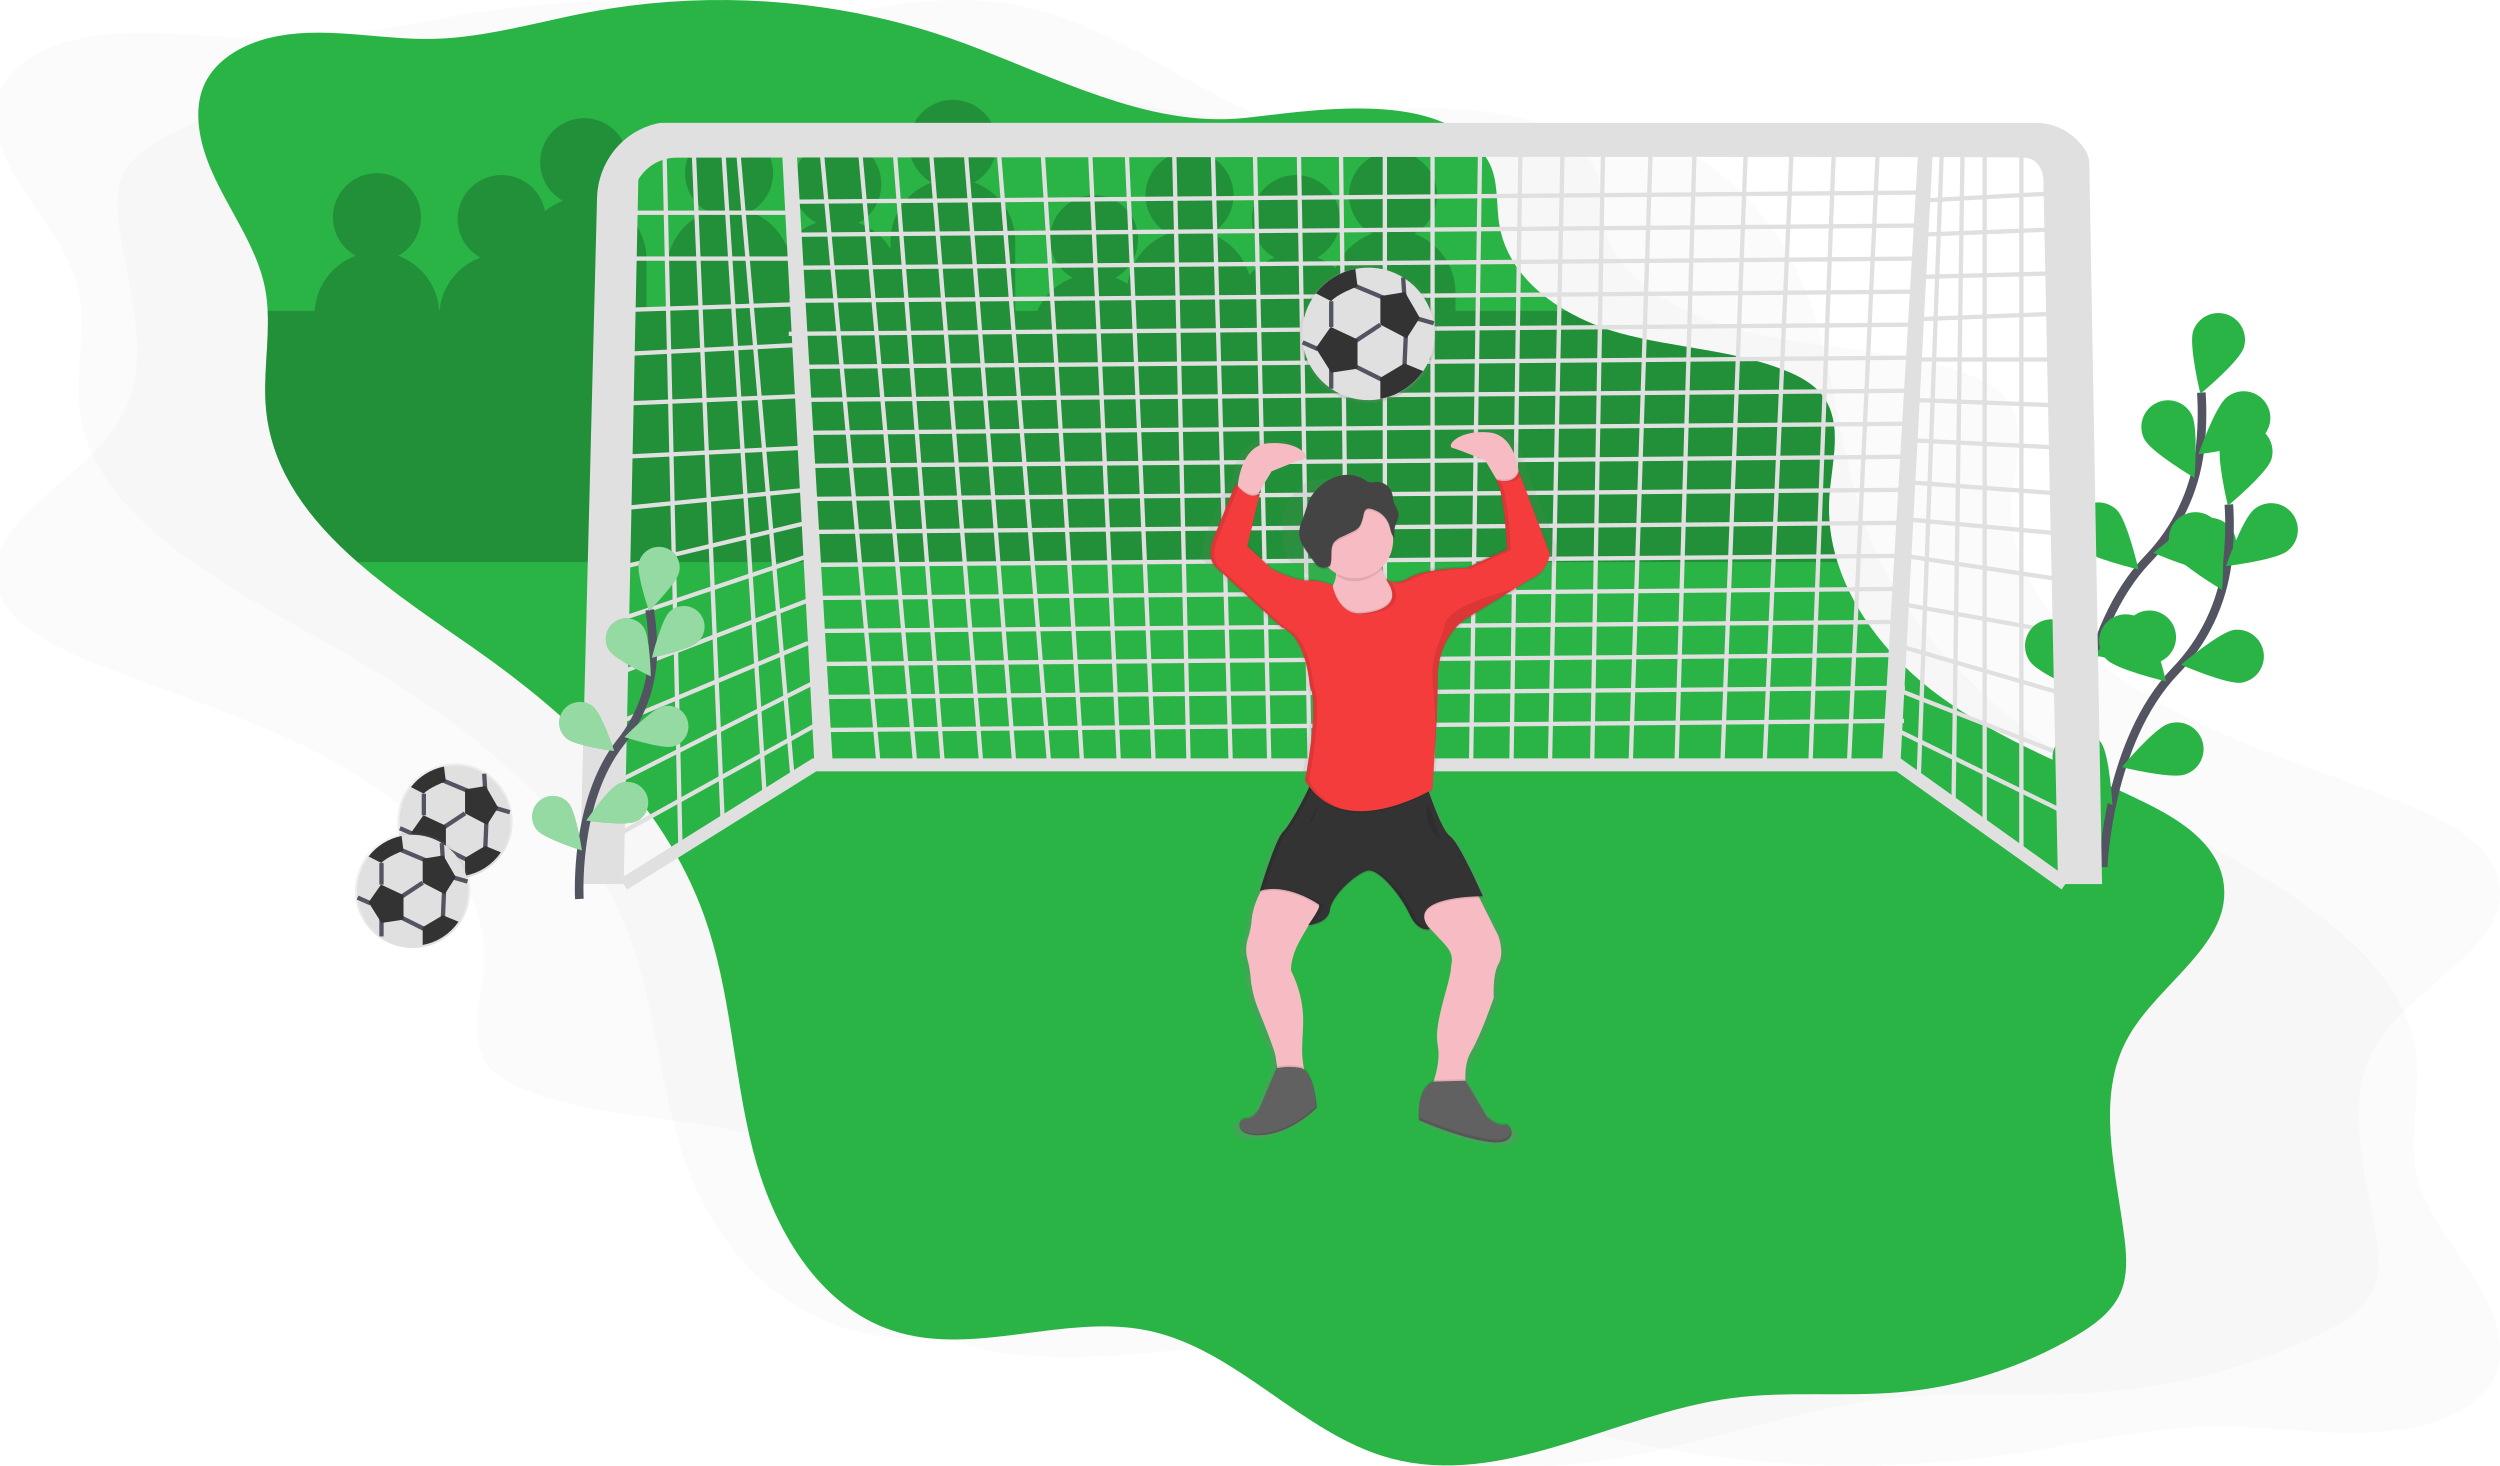 <svg width="580" height="340" viewBox="0 0 580 340" fill="none" xmlns="http://www.w3.org/2000/svg">
<g clip-path="url(#clip0_11_1070)">
<path opacity="0.02" d="M-0.792 29.449C1.165 42.902 14.888 53.554 18.144 66.842C18.552 68.584 18.802 70.347 18.891 72.119C19.359 79.75 17.492 87.538 18.454 95.182C20.248 109.516 31.015 120.718 44.686 130.425C55.027 137.75 67.031 144.193 78.072 150.428C106.181 166.316 132.545 186.374 144.09 212.497C151.786 229.917 152.375 248.847 158.024 266.773C163.674 284.699 176.54 303.042 198.285 308.758C221.623 314.895 247.34 304.664 271.357 308.707C297.131 313.048 315.41 332.757 340.842 338.324C373.155 345.398 405.357 328.016 438.527 324.395C454.454 322.654 470.665 324.131 486.677 323.016C504.501 321.761 521.76 317.325 537.21 310.026C542.47 307.528 547.788 304.46 550.234 299.923C552.338 296.003 552.017 291.534 551.37 287.291C548.951 271.544 542.828 254.427 552.459 240.586C561.343 227.819 582.873 218.685 579.68 204.27C577.76 195.593 567.219 190.175 557.446 186.289C537.289 178.275 515.818 172.002 497.802 161.179C484.915 153.425 473.816 142.606 469.082 130.438C467.141 125.573 466.342 120.458 466.726 115.355C467.388 107.311 470.829 98.28 464.832 91.841C462.234 89.049 458.252 87.334 454.249 86.023C439.153 81.086 422.384 80.801 406.688 77.294C401.306 76.106 396.134 74.366 391.297 72.119C381.723 67.633 374.017 61.024 372.155 52.397C371.067 47.341 372.034 41.821 368.915 37.352C363.655 29.777 353.256 26.61 341.642 25.58C327.266 24.303 310.986 26.299 300.088 27.283L298.999 27.376C285.002 28.555 271.12 26.048 257.481 22.269C242.753 18.222 228.356 12.714 214.349 8.799C213.034 8.43 211.722 8.077 210.414 7.739C200.189 5.103 189.72 3.132 179.107 1.845C164.139 0.022 148.967 -0.452 133.87 0.432C126.214 0.878 118.595 1.68 111.052 2.832C108.836 3.173 106.623 3.537 104.414 3.926C91.569 6.152 78.792 8.871 65.689 9.033C64.748 9.033 63.801 9.033 62.86 9.033C47.232 8.816 31.252 5.603 16.424 9.484C9.681 11.259 3.216 14.749 0.502 20.043C-1.008 22.993 -1.25 26.282 -0.792 29.449Z" fill="#333333"/>
<path opacity="0.02" d="M579.792 310.551C577.835 297.098 564.112 286.445 560.856 273.158C560.448 271.416 560.198 269.653 560.109 267.881C559.641 260.25 561.508 252.462 560.546 244.818C558.752 230.484 547.985 219.282 534.314 209.575C523.973 202.25 511.969 195.807 500.928 189.572C472.819 173.684 446.455 153.626 434.91 127.503C427.214 110.083 426.625 91.153 420.976 73.227C415.326 55.301 402.46 36.958 380.715 31.242C357.377 25.105 331.66 35.336 307.643 31.293C281.869 26.952 263.59 7.243 238.158 1.676C205.845 -5.398 173.643 11.984 140.473 15.605C124.546 17.346 108.335 15.869 92.323 16.984C74.499 18.239 57.24 22.675 41.79 29.974C36.53 32.472 31.212 35.54 28.766 40.077C26.662 43.997 26.983 48.466 27.63 52.709C30.049 68.456 36.172 85.573 26.541 99.414C17.657 112.181 -3.873 121.315 -0.68 135.73C1.24 144.407 11.781 149.825 21.554 153.711C41.711 161.725 63.182 167.998 81.198 178.821C94.085 186.575 105.184 197.394 109.918 209.562C111.859 214.427 112.658 219.542 112.274 224.645C111.612 232.689 108.171 241.72 114.168 248.159C116.766 250.951 120.748 252.666 124.751 253.977C139.847 258.914 156.616 259.199 172.312 262.706C177.694 263.894 182.866 265.634 187.703 267.881C197.277 272.367 204.983 278.976 206.845 287.603C207.933 292.659 206.966 298.179 210.085 302.648C215.345 310.223 225.744 313.39 237.358 314.42C251.734 315.697 268.014 313.701 278.912 312.717L280.001 312.624C293.998 311.445 307.88 313.952 321.519 317.731C336.247 321.778 350.644 327.286 364.651 331.201C365.966 331.57 367.278 331.923 368.586 332.261C378.811 334.897 389.28 336.868 399.893 338.155C414.861 339.978 430.033 340.452 445.13 339.568C452.786 339.122 460.405 338.32 467.948 337.168C470.164 336.827 472.377 336.463 474.586 336.074C487.431 333.848 500.208 331.129 513.311 330.967C514.252 330.967 515.199 330.967 516.14 330.967C531.768 331.184 547.748 334.397 562.576 330.516C569.319 328.741 575.784 325.251 578.498 319.957C580.008 317.007 580.25 313.718 579.792 310.551Z" fill="#333333"/>
<path d="M46.166 29.446C47.749 42.899 58.851 53.551 61.486 66.838C61.816 68.58 62.018 70.344 62.09 72.115C62.469 79.746 60.958 87.534 61.737 95.178C63.188 109.511 71.899 120.713 82.959 130.42C91.325 137.745 101.036 144.188 109.969 150.423C132.71 166.31 154.039 186.368 163.379 212.49C169.605 229.909 170.082 248.839 174.652 266.765C179.223 284.691 189.632 303.033 207.224 308.749C226.106 314.886 246.911 304.655 266.341 308.698C287.193 313.039 301.981 332.748 322.557 338.314C348.698 345.388 374.75 328.007 401.586 324.385C414.471 322.644 427.587 324.121 440.54 323.006C454.961 321.752 468.923 317.316 481.423 310.017C485.679 307.519 489.981 304.451 491.96 299.914C493.662 295.994 493.402 291.526 492.879 287.283C490.921 271.536 485.968 254.419 493.76 240.579C500.947 227.811 518.365 218.678 515.782 204.264C514.229 195.586 505.701 190.168 497.794 186.283C481.487 178.269 464.116 171.996 449.541 161.173C439.115 153.419 430.136 142.601 426.306 130.433C424.735 125.568 424.089 120.453 424.399 115.35C424.936 107.307 427.719 98.276 422.867 91.837C420.765 89.045 417.544 87.33 414.305 86.019C402.092 81.082 388.525 80.797 375.827 77.29C371.473 76.102 367.289 74.363 363.375 72.115C355.63 67.63 349.396 61.02 347.89 52.394C347.009 47.338 347.792 41.818 345.268 37.349C341.013 29.774 332.6 26.607 323.203 25.578C311.573 24.301 298.402 26.297 289.585 27.28L288.704 27.373C277.38 28.552 266.15 26.046 255.115 22.266C243.2 18.219 231.553 12.712 220.22 8.797C219.156 8.428 218.095 8.075 217.037 7.737C208.765 5.101 200.295 3.13 191.708 1.843C179.599 0.02 167.325 -0.454 155.111 0.43C148.917 0.876 142.753 1.677 136.651 2.83C134.858 3.17 133.067 3.535 131.28 3.924C120.888 6.15 110.552 8.869 99.951 9.031C99.189 9.031 98.423 9.031 97.662 9.031C85.019 8.814 72.09 5.601 60.094 9.482C54.639 11.257 49.408 14.746 47.213 20.041C45.991 22.99 45.796 26.28 46.166 29.446Z" fill="#2AB446"/>
<path opacity="0.2" d="M62.09 72.115H73.014C73.177 69.291 74.164 66.576 75.854 64.307C77.544 62.038 79.862 60.313 82.521 59.348C80.536 58.255 78.97 56.533 78.071 54.452C77.172 52.372 76.991 50.052 77.555 47.857C78.119 45.662 79.397 43.717 81.188 42.329C82.979 40.94 85.18 40.186 87.447 40.186C89.713 40.186 91.914 40.94 93.705 42.329C95.496 43.717 96.774 45.662 97.338 47.857C97.902 50.052 97.721 52.372 96.822 54.452C95.923 56.533 94.357 58.255 92.372 59.348C95.031 60.313 97.349 62.038 99.039 64.307C100.729 66.576 101.716 69.291 101.879 72.115H101.973C102.213 69.369 103.233 66.748 104.913 64.561C106.593 62.374 108.862 60.713 111.454 59.773C109.945 58.943 108.671 57.744 107.75 56.289C106.829 54.834 106.291 53.169 106.185 51.45C106.08 49.731 106.411 48.014 107.147 46.457C107.884 44.9 109.002 43.555 110.398 42.546C111.794 41.538 113.422 40.898 115.131 40.688C116.841 40.478 118.575 40.703 120.174 41.343C121.773 41.983 123.184 43.017 124.276 44.348C125.368 45.68 126.106 47.266 126.421 48.959C127.672 47.938 129.086 47.134 130.604 46.58C128.619 45.487 127.053 43.765 126.154 41.685C125.255 39.605 125.074 37.284 125.638 35.09C126.202 32.895 127.48 30.95 129.271 29.561C131.062 28.172 133.263 27.419 135.529 27.419C137.796 27.419 139.997 28.172 141.788 29.561C143.579 30.95 144.857 32.895 145.421 35.09C145.985 37.284 145.804 39.605 144.905 41.685C144.006 43.765 142.44 45.487 140.455 46.58C143.253 47.594 145.67 49.445 147.377 51.882C149.084 54.319 149.999 57.223 149.996 60.199V72.115H154.677V62.752C154.674 59.777 155.589 56.873 157.296 54.436C159.003 51.999 161.42 50.147 164.218 49.134C162.233 48.041 160.668 46.319 159.769 44.238C158.87 42.158 158.688 39.838 159.252 37.643C159.816 35.448 161.094 33.503 162.885 32.115C164.676 30.726 166.878 29.972 169.144 29.972C171.41 29.972 173.611 30.726 175.402 32.115C177.193 33.503 178.471 35.448 179.035 37.643C179.599 39.838 179.418 42.158 178.519 44.238C177.62 46.319 176.055 48.041 174.069 49.134C175.919 49.808 177.613 50.851 179.047 52.2C180.481 53.549 181.625 55.176 182.41 56.982C184.122 54.548 186.541 52.7 189.338 51.687C187.353 50.594 185.788 48.872 184.889 46.792C183.99 44.712 183.808 42.391 184.372 40.197C184.937 38.002 186.215 36.057 188.005 34.668C189.796 33.279 191.998 32.526 194.264 32.526C196.53 32.526 198.732 33.279 200.522 34.668C202.313 36.057 203.591 38.002 204.156 40.197C204.72 42.391 204.538 44.712 203.639 46.792C202.74 48.872 201.175 50.594 199.19 51.687C202.274 52.81 204.888 54.944 206.603 57.743V55.943C206.6 52.968 207.514 50.063 209.222 47.626C210.929 45.189 213.346 43.338 216.144 42.325C214.159 41.231 212.593 39.509 211.694 37.429C210.795 35.349 210.614 33.029 211.178 30.834C211.742 28.639 213.02 26.694 214.811 25.305C216.602 23.916 218.803 23.163 221.069 23.163C223.335 23.163 225.537 23.916 227.328 25.305C229.119 26.694 230.397 28.639 230.961 30.834C231.525 33.029 231.343 35.349 230.444 37.429C229.545 39.509 227.98 41.231 225.995 42.325C228.793 43.338 231.21 45.189 232.917 47.626C234.624 50.063 235.539 52.968 235.536 55.943V72.115H240.643C241.438 70.353 242.578 68.767 243.995 67.452C245.412 66.136 247.078 65.117 248.894 64.455C246.909 63.362 245.344 61.64 244.445 59.559C243.546 57.479 243.364 55.159 243.928 52.964C244.492 50.769 245.77 48.824 247.561 47.436C249.352 46.047 251.554 45.293 253.82 45.293C256.086 45.293 258.287 46.047 260.078 47.436C261.869 48.824 263.147 50.769 263.711 52.964C264.276 55.159 264.094 57.479 263.195 59.559C262.296 61.64 260.731 63.362 258.745 64.455C259.754 64.822 260.719 65.3 261.622 65.881C261.982 63.266 263.05 60.799 264.71 58.747C266.371 56.695 268.561 55.137 271.044 54.241C269.059 53.148 267.494 51.426 266.595 49.345C265.696 47.265 265.514 44.945 266.078 42.75C266.642 40.555 267.92 38.61 269.711 37.222C271.502 35.833 273.704 35.079 275.97 35.079C278.236 35.079 280.437 35.833 282.228 37.222C284.019 38.61 285.297 40.555 285.861 42.75C286.425 44.945 286.244 47.265 285.345 49.345C284.446 51.426 282.88 53.148 280.895 54.241C283.027 55.02 284.946 56.288 286.498 57.944C288.05 59.599 289.192 61.596 289.832 63.774C291.429 61.972 293.45 60.597 295.713 59.773C293.728 58.681 292.163 56.958 291.264 54.878C290.365 52.798 290.183 50.477 290.747 48.283C291.311 46.088 292.59 44.143 294.38 42.754C296.171 41.365 298.373 40.612 300.639 40.612C302.905 40.612 305.107 41.365 306.897 42.754C308.688 44.143 309.966 46.088 310.53 48.283C311.095 50.477 310.913 52.798 310.014 54.878C309.115 56.958 307.55 58.681 305.565 59.773C307.126 60.343 308.577 61.178 309.854 62.242C310.632 60.4 311.781 58.738 313.231 57.361C314.681 55.984 316.4 54.922 318.28 54.241C316.295 53.148 314.73 51.426 313.831 49.345C312.932 47.265 312.75 44.945 313.314 42.75C313.878 40.555 315.156 38.61 316.947 37.222C318.738 35.833 320.94 35.079 323.206 35.079C325.472 35.079 327.673 35.833 329.464 37.222C331.255 38.61 332.533 40.555 333.097 42.75C333.661 44.945 333.48 47.265 332.581 49.345C331.682 51.426 330.117 53.148 328.131 54.241C330.929 55.254 333.346 57.106 335.053 59.543C336.761 61.98 337.675 64.884 337.672 67.86V72.115H363.376C367.288 74.361 371.471 76.099 375.823 77.286C388.521 80.793 402.088 81.078 414.301 86.015C417.54 87.326 420.761 89.041 422.863 91.833C427.715 98.272 424.931 107.303 424.395 115.346C424.082 120.445 424.724 125.558 426.289 130.421H82.959C71.895 120.734 63.188 109.512 61.737 95.178C60.979 87.539 62.469 79.75 62.09 72.115Z" fill="black"/>
<path d="M468.955 32.757V197.88L460.444 192.347V32.757H455.337L453.209 186.815L445.124 180.857L450.656 30.629" stroke="#E0E0E0" stroke-miterlimit="10"/>
<path d="M479.598 44.674L445.128 46.589" stroke="#E0E0E0" stroke-miterlimit="10"/>
<path d="M477.47 53.185L445.128 54.462" stroke="#E0E0E0" stroke-miterlimit="10"/>
<path d="M477.47 63.399L445.128 64.251" stroke="#E0E0E0" stroke-miterlimit="10"/>
<path d="M477.47 72.762L445.128 74.039" stroke="#E0E0E0" stroke-miterlimit="10"/>
<path d="M477.47 83.402H443.851" stroke="#E0E0E0" stroke-miterlimit="10"/>
<path d="M477.47 94.042L443 92.765" stroke="#E0E0E0" stroke-miterlimit="10"/>
<path d="M477.47 103.83L443 102.128" stroke="#E0E0E0" stroke-miterlimit="10"/>
<path d="M477.47 114.47L443 111.916" stroke="#E0E0E0" stroke-miterlimit="10"/>
<path d="M478.321 123.833L441.724 120.428" stroke="#E0E0E0" stroke-miterlimit="10"/>
<path d="M478.321 134.472L441.724 128.94" stroke="#E0E0E0" stroke-miterlimit="10"/>
<path d="M478.321 146.814L440.447 140.005" stroke="#E0E0E0" stroke-miterlimit="10"/>
<path d="M478.321 160.858L440.447 149.793" stroke="#E0E0E0" stroke-miterlimit="10"/>
<path d="M479.172 175.328L439.17 159.582" stroke="#E0E0E0" stroke-miterlimit="10"/>
<path d="M479.172 188.521L439.17 168.945" stroke="#E0E0E0" stroke-miterlimit="10"/>
<path d="M435.762 32.332L428.953 177.452H420.016L425.548 32.332H415.761L409.378 177.452H399.59L405.122 32.332H393.207L388.951 177.452H378.312L382.993 33.608H371.929L369.376 177.452H359.588L362.567 32.332H352.779L350.652 177.452H341.29L343.417 32.332H332.353V177.452H321.289V32.332H311.075L312.778 177.452H303.841L301.288 32.332H291.075L294.479 177.452H285.542L281.287 32.332H272.35L275.755 177.452H267.669L261.286 32.332H252.775L259.584 177.452H251.073L241.711 32.332H231.497L243.413 177.452H235.327L223.838 32.332H215.752L227.668 177.452H218.731L207.241 30.629H199.156L212.348 177.452H203.837L190.219 30.629" stroke="#E0E0E0" stroke-miterlimit="10"/>
<path d="M171.069 32.757L183.836 180.005L177.453 185.113L167.665 32.757H160.856L167.665 190.645L157.877 197.029L154.052 30.629" stroke="#E0E0E0" stroke-miterlimit="10"/>
<path d="M144.689 49.355H183.84" stroke="#E0E0E0" stroke-miterlimit="10"/>
<path d="M144.689 59.995H183.84" stroke="#E0E0E0" stroke-miterlimit="10"/>
<path d="M144.689 71.911L183.84 70.634" stroke="#E0E0E0" stroke-miterlimit="10"/>
<path d="M144.689 82.125L185.542 79.997" stroke="#E0E0E0" stroke-miterlimit="10"/>
<path d="M144.689 93.616L185.542 91.914" stroke="#E0E0E0" stroke-miterlimit="10"/>
<path d="M144.689 105.958L187.244 103.83" stroke="#E0E0E0" stroke-miterlimit="10"/>
<path d="M144.689 117.874L187.244 113.618" stroke="#E0E0E0" stroke-miterlimit="10"/>
<path d="M144.689 131.493L187.244 121.279" stroke="#E0E0E0" stroke-miterlimit="10"/>
<path d="M144.689 143.409L188.947 128.514" stroke="#E0E0E0" stroke-miterlimit="10"/>
<path d="M144.689 155.751L188.947 138.728" stroke="#E0E0E0" stroke-miterlimit="10"/>
<path d="M143.413 167.668L187.47 149.176" stroke="#E0E0E0" stroke-miterlimit="10"/>
<path d="M143.413 181.287L188.947 158.305" stroke="#E0E0E0" stroke-miterlimit="10"/>
<path d="M143.413 193.628L190.223 167.668" stroke="#E0E0E0" stroke-miterlimit="10"/>
<path d="M445.128 44.674L183.84 46.802" stroke="#E0E0E0" stroke-miterlimit="10"/>
<path d="M444.915 52.334L183.627 54.462" stroke="#E0E0E0" stroke-miterlimit="10"/>
<path d="M444.703 59.995L183.414 62.123" stroke="#E0E0E0" stroke-miterlimit="10"/>
<path d="M444.49 67.655L183.202 69.783" stroke="#E0E0E0" stroke-miterlimit="10"/>
<path d="M444.277 75.316L182.989 77.444" stroke="#E0E0E0" stroke-miterlimit="10"/>
<path d="M444.064 82.976L186.181 85.104" stroke="#E0E0E0" stroke-miterlimit="10"/>
<path d="M443.851 90.637L185.968 92.765" stroke="#E0E0E0" stroke-miterlimit="10"/>
<path d="M443.639 98.297L185.755 100.425" stroke="#E0E0E0" stroke-miterlimit="10"/>
<path d="M443.426 105.958L185.542 108.086" stroke="#E0E0E0" stroke-miterlimit="10"/>
<path d="M443.213 113.618L187.883 115.746" stroke="#E0E0E0" stroke-miterlimit="10"/>
<path d="M443 121.279L187.67 123.407" stroke="#E0E0E0" stroke-miterlimit="10"/>
<path d="M442.788 128.94L187.457 131.067" stroke="#E0E0E0" stroke-miterlimit="10"/>
<path d="M442.575 136.6L188.947 138.728" stroke="#E0E0E0" stroke-miterlimit="10"/>
<path d="M442.362 144.261L188.734 146.389" stroke="#E0E0E0" stroke-miterlimit="10"/>
<path d="M442.149 151.921L189.798 154.049" stroke="#E0E0E0" stroke-miterlimit="10"/>
<path d="M441.936 159.582L189.585 161.71" stroke="#E0E0E0" stroke-miterlimit="10"/>
<path d="M441.724 167.242L189.372 169.37" stroke="#E0E0E0" stroke-miterlimit="10"/>
<path d="M479.168 205.115L440.443 177.452H188.942L144.689 205.115" stroke="#E0E0E0" stroke-width="3" stroke-miterlimit="10"/>
<path d="M481.572 175.184C481.572 175.184 482.555 146.133 498.266 129.727C504.903 122.885 509.141 114.074 510.344 104.617C510.88 100.125 511.004 95.594 510.714 91.079" stroke="#535461" stroke-width="2" stroke-miterlimit="10"/>
<path d="M520.553 80.682C519.476 83.925 510.488 91.382 510.488 91.382C510.488 91.382 507.735 80.027 508.812 76.784C509.345 75.248 510.461 73.983 511.92 73.263C513.378 72.544 515.061 72.427 516.604 72.939C518.148 73.451 519.428 74.55 520.168 75.998C520.907 77.446 521.047 79.128 520.557 80.678L520.553 80.682Z" fill="#2AB446"/>
<path d="M524.302 101.868C521.638 103.996 510.037 105.379 510.037 105.379C510.037 105.379 513.897 94.352 516.561 92.216C517.192 91.687 517.923 91.289 518.71 91.046C519.497 90.803 520.325 90.72 521.144 90.801C521.964 90.882 522.759 91.126 523.484 91.519C524.208 91.912 524.846 92.445 525.362 93.087C525.877 93.73 526.259 94.469 526.485 95.261C526.711 96.053 526.776 96.883 526.678 97.701C526.579 98.518 526.318 99.308 525.91 100.024C525.502 100.74 524.955 101.367 524.302 101.868Z" fill="#2AB446"/>
<path d="M513.697 132.429C510.318 132.927 499.611 128.259 499.611 128.259C499.611 128.259 508.51 120.687 511.888 120.173C513.493 119.973 515.111 120.409 516.398 121.388C517.684 122.366 518.537 123.809 518.773 125.409C519.009 127.008 518.611 128.636 517.662 129.945C516.713 131.254 515.29 132.139 513.697 132.412V132.429Z" fill="#2AB446"/>
<path d="M500.467 153.743C497.22 154.807 485.879 152.011 485.879 152.011C485.879 152.011 493.368 143.048 496.615 141.979C497.392 141.708 498.215 141.594 499.036 141.645C499.858 141.695 500.661 141.909 501.398 142.274C502.136 142.638 502.793 143.146 503.332 143.768C503.871 144.39 504.281 145.113 504.537 145.895C504.793 146.677 504.89 147.502 504.824 148.322C504.757 149.142 504.528 149.941 504.149 150.671C503.77 151.402 503.249 152.049 502.617 152.576C501.984 153.102 501.253 153.498 500.467 153.738V153.743Z" fill="#2AB446"/>
<path d="M497.496 101.906C499.075 104.937 509.135 110.873 509.135 110.873C509.135 110.873 510.05 99.229 508.475 96.195C508.101 95.474 507.587 94.834 506.965 94.311C506.343 93.789 505.623 93.394 504.849 93.149C504.074 92.905 503.258 92.815 502.449 92.886C501.639 92.956 500.851 93.186 500.13 93.561C499.41 93.936 498.77 94.449 498.247 95.071C497.725 95.694 497.33 96.413 497.085 97.188C496.84 97.963 496.751 98.778 496.821 99.588C496.892 100.398 497.121 101.185 497.496 101.906Z" fill="#2AB446"/>
<path d="M482.342 127.041C484.755 129.463 496.13 132.114 496.13 132.114C496.13 132.114 493.522 120.73 491.109 118.308C489.945 117.176 488.382 116.547 486.758 116.557C485.134 116.567 483.579 117.215 482.429 118.361C481.278 119.507 480.624 121.06 480.608 122.684C480.592 124.307 481.215 125.873 482.342 127.041Z" fill="#2AB446"/>
<path d="M470.963 153.483C472.929 156.275 483.696 160.812 483.696 160.812C483.696 160.812 483.049 149.146 481.079 146.342C480.614 145.669 480.021 145.096 479.333 144.654C478.645 144.212 477.877 143.911 477.072 143.767C476.268 143.624 475.443 143.642 474.645 143.819C473.847 143.997 473.092 144.331 472.424 144.801C471.756 145.272 471.188 145.871 470.752 146.562C470.317 147.254 470.023 148.025 469.887 148.831C469.751 149.637 469.776 150.462 469.961 151.258C470.146 152.055 470.486 152.806 470.963 153.47V153.483Z" fill="#2AB446"/>
<path d="M487.955 201.144C487.955 201.144 488.938 172.094 504.65 155.688C511.287 148.846 515.525 140.034 516.727 130.578C517.264 126.086 517.387 121.555 517.097 117.04" stroke="#535461" stroke-width="2" stroke-miterlimit="10"/>
<path d="M526.936 106.643C525.859 109.886 516.872 117.342 516.872 117.342C516.872 117.342 514.118 105.988 515.195 102.745C515.728 101.208 516.845 99.944 518.303 99.224C519.761 98.505 521.444 98.388 522.988 98.9C524.531 99.412 525.811 100.511 526.551 101.959C527.291 103.407 527.43 105.088 526.94 106.639L526.936 106.643Z" fill="#2AB446"/>
<path d="M530.685 127.829C528.021 129.957 516.421 131.34 516.421 131.34C516.421 131.34 520.28 120.313 522.944 118.176C523.576 117.647 524.306 117.25 525.093 117.007C525.88 116.764 526.708 116.681 527.528 116.762C528.347 116.843 529.143 117.087 529.867 117.48C530.591 117.872 531.229 118.405 531.745 119.048C532.26 119.691 532.642 120.43 532.868 121.222C533.094 122.014 533.16 122.843 533.061 123.661C532.962 124.479 532.701 125.269 532.293 125.985C531.885 126.7 531.338 127.327 530.685 127.829Z" fill="#2AB446"/>
<path d="M520.08 158.39C516.701 158.888 505.995 154.219 505.995 154.219C505.995 154.219 514.893 146.648 518.272 146.133C519.876 145.934 521.494 146.37 522.781 147.348C524.067 148.327 524.92 149.77 525.156 151.369C525.393 152.968 524.994 154.597 524.045 155.906C523.097 157.214 521.673 158.1 520.08 158.373V158.39Z" fill="#2AB446"/>
<path d="M506.85 179.703C503.603 180.767 492.262 177.971 492.262 177.971C492.262 177.971 499.752 169.008 502.999 167.94C503.775 167.669 504.598 167.555 505.42 167.605C506.241 167.656 507.044 167.87 507.781 168.234C508.519 168.599 509.177 169.107 509.715 169.729C510.254 170.351 510.664 171.074 510.92 171.856C511.176 172.638 511.274 173.463 511.207 174.283C511.14 175.103 510.911 175.902 510.532 176.632C510.153 177.362 509.632 178.01 509 178.537C508.368 179.063 507.637 179.458 506.85 179.699V179.703Z" fill="#2AB446"/>
<path d="M503.88 127.867C505.458 130.897 515.518 136.834 515.518 136.834C515.518 136.834 516.433 125.19 514.859 122.156C514.101 120.7 512.797 119.604 511.232 119.11C509.667 118.616 507.97 118.764 506.514 119.521C505.058 120.279 503.962 121.583 503.468 123.149C502.974 124.714 503.122 126.411 503.88 127.867Z" fill="#2AB446"/>
<path d="M488.726 153.002C491.139 155.424 502.514 158.075 502.514 158.075C502.514 158.075 499.905 146.691 497.492 144.269C496.328 143.137 494.765 142.508 493.141 142.518C491.517 142.528 489.963 143.175 488.812 144.322C487.661 145.468 487.008 147.02 486.992 148.644C486.975 150.268 487.598 151.833 488.726 153.002Z" fill="#2AB446"/>
<path d="M477.346 179.444C479.313 182.236 490.079 186.772 490.079 186.772C490.079 186.772 489.432 175.107 487.462 172.302C486.997 171.63 486.404 171.056 485.716 170.614C485.029 170.173 484.26 169.871 483.456 169.728C482.651 169.585 481.826 169.602 481.028 169.78C480.23 169.957 479.475 170.291 478.807 170.762C478.139 171.233 477.571 171.831 477.136 172.523C476.7 173.215 476.406 173.986 476.27 174.792C476.134 175.598 476.159 176.423 476.344 177.219C476.529 178.015 476.87 178.767 477.346 179.431V179.444Z" fill="#2AB446"/>
<path d="M138.515 45.878C138.723 37.643 144.426 30.408 152.473 28.642L152.703 28.595C153.028 28.53 153.358 28.499 153.69 28.501H472.172C474.524 28.482 476.841 29.073 478.897 30.215C480.953 31.358 482.678 33.014 483.904 35.021L483.985 35.162C484.453 35.983 484.705 36.91 484.717 37.856L487.675 205.111H477.461L474.057 41.686C474.057 41.686 474.057 37.005 469.801 36.579C469.15 36.515 461.252 36.468 448.349 36.439L440.868 177.878H436.613L444.932 36.434C388.206 36.324 249.362 36.464 184.921 36.541L193.185 177.026H188.93L181.508 36.545L156.979 36.575C155.181 36.576 153.414 37.048 151.854 37.944C150.295 38.84 148.997 40.129 148.09 41.682L144.685 205.107H134.472L138.515 45.878Z" fill="#E0E0E0"/>
<path d="M134.417 208.558C134.417 208.558 133.038 186.062 143.962 172.239C148.581 166.47 151.205 159.359 151.439 151.972C151.521 148.462 151.282 144.952 150.724 141.486" stroke="#535461" stroke-width="2" stroke-miterlimit="10"/>
<path d="M157.558 132.744C156.967 135.328 150.575 141.745 150.575 141.745C150.575 141.745 147.596 133.183 148.204 130.604C148.344 129.989 148.604 129.408 148.968 128.893C149.332 128.379 149.794 127.941 150.328 127.605C150.861 127.269 151.456 127.041 152.077 126.935C152.698 126.829 153.335 126.846 153.949 126.986C154.564 127.126 155.145 127.385 155.66 127.75C156.174 128.114 156.612 128.576 156.948 129.11C157.284 129.643 157.511 130.238 157.617 130.859C157.724 131.48 157.706 132.117 157.567 132.732L157.558 132.744Z" fill="#2AB446"/>
<path d="M162.009 148.823C160.107 150.67 151.256 152.585 151.256 152.585C151.256 152.585 153.422 143.788 155.324 141.945C155.776 141.506 156.31 141.161 156.895 140.928C157.48 140.695 158.106 140.58 158.736 140.589C159.366 140.598 159.988 140.732 160.566 140.981C161.145 141.23 161.668 141.591 162.107 142.043C162.546 142.495 162.892 143.029 163.125 143.615C163.357 144.2 163.472 144.826 163.463 145.456C163.454 146.085 163.321 146.707 163.072 147.286C162.822 147.864 162.461 148.388 162.009 148.827V148.823Z" fill="#2AB446"/>
<path d="M156.073 173.192C153.52 173.826 144.894 171.009 144.894 171.009C144.894 171.009 151.196 164.51 153.775 163.876C155.01 163.571 156.316 163.77 157.405 164.428C158.494 165.086 159.277 166.149 159.582 167.385C159.886 168.62 159.688 169.926 159.03 171.015C158.372 172.104 157.308 172.887 156.073 173.192Z" fill="#2AB446"/>
<path d="M147.426 190.62C144.996 191.679 136.038 190.356 136.038 190.356C136.038 190.356 141.145 182.882 143.587 181.844C144.167 181.577 144.794 181.429 145.432 181.407C146.07 181.386 146.705 181.492 147.301 181.719C147.898 181.947 148.443 182.291 148.904 182.731C149.366 183.172 149.735 183.7 149.99 184.285C150.245 184.87 150.38 185.5 150.388 186.139C150.397 186.777 150.278 187.41 150.038 188.002C149.798 188.593 149.443 189.131 148.993 189.583C148.543 190.036 148.007 190.394 147.417 190.637L147.426 190.62Z" fill="#2AB446"/>
<path d="M141.323 150.849C142.762 153.074 150.966 156.913 150.966 156.913C150.966 156.913 150.817 147.857 149.375 145.631C148.683 144.563 147.595 143.814 146.351 143.548C145.107 143.282 143.808 143.522 142.74 144.214C141.673 144.906 140.924 145.993 140.658 147.238C140.392 148.482 140.631 149.781 141.323 150.849Z" fill="#2AB446"/>
<path d="M131.472 171.341C133.51 173.043 142.489 174.243 142.489 174.243C142.489 174.243 139.638 165.646 137.595 163.952C137.11 163.55 136.551 163.248 135.949 163.062C135.347 162.876 134.714 162.81 134.087 162.869C133.459 162.928 132.85 163.11 132.293 163.404C131.736 163.698 131.242 164.099 130.84 164.584C130.438 165.07 130.135 165.629 129.949 166.231C129.763 166.833 129.698 167.466 129.757 168.093C129.815 168.721 129.997 169.33 130.291 169.888C130.586 170.445 130.987 170.938 131.472 171.341Z" fill="#2AB446"/>
<path d="M124.633 192.59C126.357 194.603 135 197.314 135 197.314C135 197.314 133.642 188.377 131.914 186.347C131.086 185.381 129.908 184.783 128.639 184.686C127.37 184.588 126.114 184.999 125.148 185.827C124.182 186.656 123.585 187.834 123.487 189.103C123.39 190.372 123.801 191.628 124.629 192.594L124.633 192.59Z" fill="#2AB446"/>
<path opacity="0.5" d="M157.558 132.744C156.967 135.328 150.575 141.745 150.575 141.745C150.575 141.745 147.596 133.183 148.204 130.604C148.344 129.989 148.604 129.408 148.968 128.893C149.332 128.379 149.794 127.941 150.328 127.605C150.861 127.269 151.456 127.041 152.077 126.935C152.698 126.829 153.335 126.846 153.949 126.986C154.564 127.126 155.145 127.385 155.66 127.75C156.174 128.114 156.612 128.576 156.948 129.11C157.284 129.643 157.511 130.238 157.617 130.859C157.724 131.48 157.706 132.117 157.567 132.732L157.558 132.744Z" fill="white"/>
<path opacity="0.5" d="M162.009 148.823C160.107 150.67 151.256 152.585 151.256 152.585C151.256 152.585 153.422 143.788 155.324 141.945C155.776 141.506 156.31 141.161 156.895 140.928C157.48 140.695 158.106 140.58 158.736 140.589C159.366 140.598 159.988 140.732 160.566 140.981C161.145 141.23 161.668 141.591 162.107 142.043C162.546 142.495 162.892 143.029 163.125 143.615C163.357 144.2 163.472 144.826 163.463 145.456C163.454 146.085 163.321 146.707 163.072 147.286C162.822 147.864 162.461 148.388 162.009 148.827V148.823Z" fill="white"/>
<path opacity="0.5" d="M156.073 173.192C153.52 173.826 144.894 171.009 144.894 171.009C144.894 171.009 151.196 164.51 153.775 163.876C155.01 163.571 156.316 163.77 157.405 164.428C158.494 165.086 159.277 166.149 159.582 167.385C159.886 168.62 159.688 169.926 159.03 171.015C158.372 172.104 157.308 172.887 156.073 173.192Z" fill="white"/>
<path opacity="0.5" d="M147.426 190.62C144.996 191.679 136.038 190.356 136.038 190.356C136.038 190.356 141.145 182.882 143.587 181.844C144.167 181.577 144.794 181.429 145.432 181.407C146.07 181.386 146.705 181.492 147.301 181.719C147.898 181.947 148.443 182.291 148.904 182.731C149.366 183.172 149.735 183.7 149.99 184.285C150.245 184.87 150.38 185.5 150.388 186.139C150.397 186.777 150.278 187.41 150.038 188.002C149.798 188.593 149.443 189.131 148.993 189.583C148.543 190.036 148.007 190.394 147.417 190.637L147.426 190.62Z" fill="white"/>
<path opacity="0.5" d="M141.323 150.849C142.762 153.074 150.966 156.913 150.966 156.913C150.966 156.913 150.817 147.857 149.375 145.631C148.683 144.563 147.595 143.814 146.351 143.548C145.107 143.282 143.808 143.522 142.74 144.214C141.673 144.906 140.924 145.993 140.658 147.238C140.392 148.482 140.631 149.781 141.323 150.849Z" fill="white"/>
<path opacity="0.5" d="M131.472 171.341C133.51 173.043 142.489 174.243 142.489 174.243C142.489 174.243 139.638 165.646 137.595 163.952C137.11 163.55 136.551 163.248 135.949 163.062C135.347 162.876 134.714 162.81 134.087 162.869C133.459 162.928 132.85 163.11 132.293 163.404C131.736 163.698 131.242 164.099 130.84 164.584C130.438 165.07 130.135 165.629 129.949 166.231C129.763 166.833 129.698 167.466 129.757 168.093C129.815 168.721 129.997 169.33 130.291 169.888C130.586 170.445 130.987 170.938 131.472 171.341Z" fill="white"/>
<path opacity="0.5" d="M124.633 192.59C126.357 194.603 135 197.314 135 197.314C135 197.314 133.642 188.377 131.914 186.347C131.086 185.381 129.908 184.783 128.639 184.686C127.37 184.588 126.114 184.999 125.148 185.827C124.182 186.656 123.585 187.834 123.487 189.103C123.39 190.372 123.801 191.628 124.629 192.594L124.633 192.59Z" fill="white"/>
<g opacity="0.1">
<path d="M208.646 122.058C208.594 121.994 208.569 121.951 208.569 121.951L208.646 122.058Z" fill="url(#paint0_linear_11_1070)"/>
</g>
<path d="M279.006 127.867C278.925 130.578 280.606 131.595 280.606 131.595L296.309 145.503C302.369 147.699 303.118 159.22 303.118 159.22C303.713 160.284 303.969 162.131 303.969 164.327C303.896 171.136 301.973 180.627 301.973 180.627L302.028 180.716L301.973 180.993L302.028 181.082L301.973 181.359C302.274 181.845 302.599 182.315 302.947 182.768C301.245 186.253 298.075 191.862 296.705 193.058C294.811 194.705 291.023 206.958 291.023 206.958L291.147 206.928L291.023 207.324H291.104C290.185 209.098 289.249 211.388 289.049 213.648C288.914 215.13 288.607 216.591 288.134 218.002C287.576 219.641 287.527 221.411 287.994 223.079C288.368 224.413 288.616 225.78 288.734 227.16C288.972 229.821 289.625 232.427 290.67 234.885C292.402 239 294.696 244.622 294.815 245.754C294.879 246.367 295.028 247.269 295.198 248.201L295.1 248.227L291.028 257.462C291.028 257.462 289.892 260.016 287.623 260.016C287.402 260.014 287.183 260.06 286.981 260.149C286.779 260.238 286.598 260.37 286.451 260.534C286.303 260.699 286.192 260.893 286.125 261.103C286.058 261.314 286.036 261.537 286.062 261.756C286.032 262.013 286.065 262.273 286.159 262.514V262.539C286.159 262.582 286.198 262.624 286.215 262.667L286.253 262.739C286.274 262.782 286.3 262.82 286.33 262.863L286.381 262.935L286.474 263.05L286.538 263.122L286.649 263.233L286.725 263.305L286.853 263.407L286.947 263.476L287.096 263.569L287.206 263.637L287.372 263.722L287.5 263.786L287.683 263.863L287.828 263.922L288.032 263.99L288.194 264.042L288.423 264.097L288.606 264.139L288.857 264.182L289.057 264.216L289.334 264.246L289.551 264.271H289.857H290.087H290.67H291.075H291.3C291.519 264.271 291.744 264.253 291.977 264.216C299.364 263.484 304.854 257.832 304.854 257.832V257.726V257.619V257.513L304.879 257.483C304.879 257.483 304.403 250.125 301.701 248.461C301.431 247.094 301.289 245.705 301.275 244.311C301.275 239.204 302.79 234.068 298.624 225.654C298.624 225.654 298.432 223.458 299.952 220.168C300.842 218.405 301.828 216.691 302.905 215.035L303.092 215.014L302.79 215.414C302.79 215.414 307.714 215.048 308.092 211.754C308.128 211.48 308.192 211.211 308.284 210.95C309.424 207.639 314.931 202.945 317.374 202.608C320.025 202.242 325.327 208.46 327.412 212.852C327.531 213.103 327.655 213.342 327.778 213.559C329.812 217.138 332.336 216.329 332.336 216.329C332.247 216.223 332.17 216.121 332.089 216.014C332.173 216.003 332.255 215.986 332.336 215.963C332.113 215.693 331.907 215.408 331.719 215.112C333.613 217.163 335.625 219.053 336.502 220.155C338.396 222.534 337.451 224.177 337.451 224.909C337.451 228.207 333.093 237.894 334.23 243.209C334.791 245.835 334.149 248.908 333.353 251.342H333.187C329.966 252.559 329.591 256.926 329.617 259.122C329.617 259.19 329.617 259.258 329.617 259.322C329.617 259.432 329.617 259.539 329.617 259.641V259.709C329.617 259.791 329.617 259.871 329.617 259.947V260.003C329.617 260.088 329.617 260.169 329.617 260.241C329.617 260.318 329.617 260.39 329.617 260.45V260.475V260.603V260.637V260.705V260.752C329.617 260.752 338.706 264.774 346.473 265.859C346.745 265.897 347.005 265.927 347.256 265.948H347.486L347.975 265.978H348.639H348.852C349 265.978 349.141 265.978 349.277 265.944H349.413C349.589 265.921 349.755 265.893 349.911 265.859L350.013 265.833C350.132 265.803 350.243 265.778 350.349 265.744L350.49 265.697L350.741 265.599L350.869 265.54C350.945 265.501 351.018 265.463 351.09 265.42L351.205 265.331C351.291 265.275 351.373 265.214 351.452 265.148C351.529 265.081 351.602 265.008 351.669 264.931L351.724 264.863C351.766 264.811 351.806 264.757 351.843 264.701L351.894 264.616C351.925 264.562 351.952 264.508 351.975 264.454L352.013 264.369C352.037 264.308 352.056 264.245 352.073 264.182V264.118C352.091 264.035 352.104 263.952 352.111 263.867C352.111 263.867 352.111 263.837 352.111 263.82C352.115 263.752 352.115 263.684 352.111 263.616C352.111 263.59 352.111 263.561 352.111 263.535C352.222 262.412 351.333 261.292 350.443 261.462C348.549 261.828 346.085 259.632 346.085 259.632L340.907 251.172C340.826 249.193 341.047 246.678 342.298 244.635C344.762 240.613 347.792 232.016 347.792 232.016C347.792 232.016 347.413 226.713 348.928 224.151C350.443 221.589 348.928 217.568 348.928 217.568L344.294 208.63C344.826 208.63 345.145 208.63 345.145 208.63L344.979 208.264H345.145C345.145 208.264 339.464 195.646 337.191 194.182C335.57 193.139 333.281 187.266 332.085 183.968C332.561 183.717 332.825 183.542 332.825 183.542C332.825 183.542 334.153 167.629 334.153 157.581C334.153 147.533 340.962 143.499 340.962 143.499L356.737 134.161C360.903 132.514 361.473 128.31 361.473 128.31L361.427 128.191C361.461 128.033 361.473 127.944 361.473 127.944L361.427 127.824C361.461 127.667 361.473 127.578 361.473 127.578L353.899 108.192C353.899 108.252 353.852 108.303 353.83 108.358C353.294 105.017 351.639 99.787 346.511 99.421C338.936 98.872 336.298 102.715 337.8 103.081C339.302 103.447 345.754 106.009 345.754 106.009L348.307 110.124C348.141 110.069 348.047 110.031 348.047 110.031C348.192 110.087 348.319 110.179 348.417 110.299L348.588 110.571C348.256 110.478 348.052 110.397 348.052 110.397C348.098 110.416 348.142 110.44 348.183 110.469C348.221 110.489 348.256 110.512 348.29 110.537C348.324 110.568 348.357 110.601 348.388 110.635C348.422 110.669 348.455 110.704 348.486 110.742C348.52 110.784 348.549 110.831 348.583 110.878L348.635 110.954C348.439 110.902 348.245 110.839 348.056 110.767C350.039 111.405 350.869 123.437 351.035 126.514L341.226 130.884C341.226 130.884 331.378 130.884 327.212 133.263C323.557 135.349 321.795 133.634 321.421 133.183C321.676 133.509 321.901 133.824 322.097 134.127L321.991 134.055L321.893 133.987L321.812 133.923L321.723 133.847L321.693 133.821C320.832 132.209 320.264 130.457 320.016 128.646C320.481 127.537 320.709 126.344 320.686 125.142C320.662 123.94 320.388 122.756 319.88 121.666C320.04 121.779 320.215 121.869 320.399 121.934C319.974 121.137 319.686 120.274 319.548 119.381C319.454 118.381 319.74 117.317 319.314 116.402C319.269 116.309 319.218 116.219 319.161 116.134C319.161 116.104 319.161 116.07 319.127 116.036C318.701 115.108 317.659 114.597 316.999 113.789C316.574 113.244 316.331 112.58 315.922 112.018C315.405 111.356 314.689 110.878 313.879 110.653C313.07 110.428 312.209 110.468 311.424 110.767C310.803 111.018 310.224 111.439 309.552 111.452C309.204 111.435 308.86 111.375 308.526 111.273C306.442 110.84 304.27 111.247 302.484 112.406C300.742 113.556 299.366 115.18 298.517 117.087C298.058 118.024 297.759 119.031 297.632 120.066C297.583 121.151 297.6 122.239 297.683 123.322C297.722 125.105 297.458 126.978 298.22 128.599C298.266 128.701 298.326 128.791 298.377 128.888C298.377 128.914 298.377 128.94 298.407 128.965C299.13 130.51 300.645 131.519 302.096 132.493L303.973 133.732L304.186 133.872C303.648 133.818 303.108 133.807 302.569 133.838C299.726 134.021 294.058 131.285 294.058 131.285L288.142 125.931L291.028 114.091L290.917 114.172L291.028 113.725L290.917 113.806L291.028 113.359C290.972 113.401 290.921 113.44 290.866 113.478L293.866 108.601C293.866 108.601 300.305 106.047 301.82 105.673C303.335 105.298 300.683 101.468 293.109 102.013C287.534 102.417 286.062 108.563 285.674 111.801C285.347 111.439 285.155 111.176 285.155 111.176L279.844 123.739C279.29 124.919 278.999 126.206 278.993 127.51C279.002 127.633 279.002 127.756 279.006 127.867ZM306.748 134.302C307.17 134.162 307.547 133.912 307.841 133.578C308.317 133.759 308.806 133.902 309.305 134.004C309.17 134.469 308.98 134.916 308.739 135.336C308.667 135.051 308.633 134.876 308.633 134.876C308.015 134.649 307.386 134.456 306.748 134.298V134.302ZM303.543 213.929C303.969 213.244 304.394 212.576 304.82 211.946C304.454 212.618 303.969 213.35 303.543 213.929Z" fill="url(#paint1_linear_11_1070)"/>
<path d="M342.217 206.315L347.643 217.168C347.643 217.168 349.09 221.147 347.643 223.679C346.196 226.211 346.558 231.459 346.558 231.459C346.558 231.459 343.664 239.97 341.311 243.941C338.958 247.912 340.404 253.73 340.404 253.73L331 254.815C331 254.815 334.617 247.759 333.553 242.511C332.489 237.264 336.63 227.684 336.63 224.42C336.63 223.696 337.536 222.066 335.723 219.717C333.911 217.368 327.042 211.397 327.212 207.958L342.217 206.315Z" fill="#F7BBC3"/>
<path d="M294.283 203.783C294.283 203.783 290.811 208.592 290.406 213.274C290.285 214.735 289.999 216.178 289.555 217.576C289.021 219.201 288.974 220.947 289.419 222.598C289.777 223.92 290.014 225.272 290.126 226.637C290.349 229.269 290.971 231.853 291.973 234.297C293.628 238.37 295.802 243.928 295.93 245.048C296.113 246.856 297.015 251.197 297.015 251.197L304.25 253.913C304.25 253.913 302.079 248.665 302.079 243.601C302.079 238.536 303.526 233.472 299.526 225.147C299.526 225.147 299.343 222.977 300.803 219.721C302.262 216.465 307.858 207.962 307.858 207.962L294.283 203.783Z" fill="#F7BBC3"/>
<path opacity="0.1" d="M305.977 210.235C306.573 210.882 303.505 215.001 303.505 215.001C303.505 215.001 308.207 214.64 308.569 211.384C308.603 211.113 308.664 210.847 308.752 210.588C309.841 207.315 315.101 202.672 317.433 202.34C319.986 201.978 325.029 208.128 327.021 212.469C327.136 212.72 327.251 212.95 327.37 213.167C329.315 216.708 331.723 215.908 331.723 215.908C330.446 214.333 330.183 213.086 330.583 212.078C332.166 208.175 344.022 208.29 344.022 208.29C344.022 208.29 338.596 195.807 336.425 194.36C334.255 192.913 330.817 182.057 330.817 182.057C330.817 182.057 304.948 179.163 304.769 180.427C304.59 181.691 299.522 191.645 297.713 193.271C295.905 194.897 292.292 207.026 292.292 207.026C298.441 205.217 305.224 209.648 305.948 210.192L305.977 210.235Z" fill="black"/>
<path d="M305.977 209.873C306.573 210.52 303.505 214.64 303.505 214.64C303.505 214.64 308.207 214.278 308.569 211.022C308.603 210.751 308.664 210.485 308.752 210.226C309.841 206.954 315.101 202.31 317.433 201.978C319.986 201.617 325.029 207.766 327.021 212.107C327.136 212.358 327.251 212.588 327.37 212.805C329.315 216.346 331.723 215.546 331.723 215.546C330.446 213.971 330.183 212.724 330.583 211.716C332.166 207.813 344.022 207.928 344.022 207.928C344.022 207.928 338.596 195.446 336.425 193.999C334.255 192.552 330.817 181.695 330.817 181.695C330.817 181.695 304.947 178.801 304.769 180.065C304.59 181.329 299.522 191.283 297.713 192.909C295.905 194.535 292.287 206.66 292.287 206.66C298.437 204.851 305.22 209.282 305.943 209.826L305.977 209.873Z" fill="#333333"/>
<path opacity="0.1" d="M339.957 250.367L344.932 258.781C344.932 258.781 347.285 260.952 349.094 260.59C350.903 260.228 352.711 265.655 345.294 264.569C337.877 263.484 329.195 259.505 329.195 259.505C329.195 259.505 328.383 252.176 332.54 250.568L339.957 250.367Z" fill="black"/>
<path opacity="0.1" d="M296.181 247.457L292.292 256.594C292.292 256.594 291.206 259.147 289.036 259.147C286.866 259.147 286.142 263.671 293.198 262.948C300.254 262.224 305.501 256.615 305.501 256.615C305.501 256.615 304.956 247.933 301.7 247.388C299.875 247.041 297.998 247.064 296.181 247.457Z" fill="black"/>
<path d="M339.957 250.729L344.932 259.143C344.932 259.143 347.285 261.314 349.094 260.952C350.903 260.59 352.711 266.016 345.294 264.931C337.877 263.846 329.195 259.867 329.195 259.867C329.195 259.867 328.383 252.538 332.54 250.929L339.957 250.729Z" fill="#616161"/>
<path d="M296.181 247.835L292.292 256.973C292.292 256.973 291.206 259.526 289.036 259.526C286.866 259.526 286.142 264.05 293.198 263.327C300.254 262.603 305.501 256.994 305.501 256.994C305.501 256.994 304.956 248.312 301.7 247.767C299.875 247.42 297.998 247.443 296.181 247.835Z" fill="#616161"/>
<g opacity="0.1">
<path d="M305.671 180.086C305.488 181.363 300.424 191.305 298.615 192.931C296.956 194.424 293.768 204.77 293.258 206.447C292.93 206.511 292.606 206.583 292.283 206.677C292.283 206.677 295.9 194.556 297.709 192.926C299.517 191.296 304.581 181.346 304.764 180.082C304.799 179.831 305.858 179.742 307.522 179.767C306.399 179.788 305.705 179.882 305.671 180.086Z" fill="black"/>
<path d="M318.34 201.974C320.893 201.612 325.936 207.762 327.927 212.103C328.042 212.354 328.157 212.584 328.276 212.801C329.4 214.844 330.672 215.44 331.553 215.58C330.97 215.687 329 215.776 327.37 212.801C327.251 212.584 327.136 212.354 327.021 212.103C325.195 208.12 320.786 202.621 318.114 202.017L318.34 201.974Z" fill="black"/>
<path d="M305.977 209.873L305.948 209.843C305.365 209.418 300.841 206.439 295.883 206.256C301.181 206.073 306.233 209.379 306.854 209.843L306.884 209.873C307.407 210.443 305.101 213.703 304.535 214.469C304.197 214.546 303.854 214.602 303.509 214.635C303.509 214.635 306.573 210.52 305.977 209.873Z" fill="black"/>
</g>
<path d="M352.528 111.882C352.528 111.882 352.528 100.847 345.294 100.302C338.06 99.757 335.506 103.558 336.974 103.919C338.443 104.281 344.57 106.813 344.57 106.813L348.549 113.508L352.528 111.882Z" fill="#F7BBC3"/>
<path d="M287.045 114.414C287.045 114.414 287.045 103.379 294.279 102.834C301.513 102.289 304.067 106.09 302.598 106.452C301.13 106.813 295.002 109.346 295.002 109.346L291.023 116.04L287.045 114.414Z" fill="#F7BBC3"/>
<path d="M319.786 125.811C319.786 125.811 319.242 133.046 323.765 137.209C328.289 141.371 313.275 146.614 313.275 146.614L306.582 138.656C306.582 138.656 312.007 135.4 309.135 129.791L319.786 125.811Z" fill="#F7BBC3"/>
<path opacity="0.1" d="M321.233 134.315C321.233 134.315 322.863 136.868 326.842 134.498C330.821 132.127 340.23 132.123 340.23 132.123L349.635 127.782C349.635 127.782 348.911 112.223 346.741 111.499C346.741 111.499 351.081 113.308 352.35 109.69L359.584 128.867C359.584 128.867 359.039 133.029 355.06 134.655L340.047 143.882C340.047 143.882 333.536 147.861 333.536 157.811C333.536 167.761 332.259 183.5 332.259 183.5C332.259 183.5 311.275 196.165 302.773 181.329C302.773 181.329 306.211 163.782 303.858 159.437C303.858 159.437 303.135 148.04 297.347 145.869L282.342 132.123C282.342 132.123 279.448 130.314 281.619 125.067L286.683 112.584C286.683 112.584 289.76 116.925 292.292 114.755L289.398 127.058L295.185 132.485C295.185 132.485 300.611 135.2 303.326 135.038C306.041 134.876 309.114 136.123 309.114 136.123C309.114 136.123 310.39 143.358 316.169 142.635C316.169 142.635 327.204 142.094 321.233 134.315Z" fill="black"/>
<path opacity="0.1" d="M321.233 133.591C321.233 133.591 322.863 136.145 326.842 133.774C330.821 131.404 340.23 131.421 340.23 131.421L349.634 127.08C349.634 127.08 348.911 111.52 346.741 110.797C346.741 110.797 351.081 112.606 352.349 108.988L359.584 128.165C359.584 128.165 359.039 132.327 355.06 133.953L340.047 143.188C340.047 143.188 333.536 147.167 333.536 157.118C333.536 167.068 332.259 182.806 332.259 182.806C332.259 182.806 311.275 195.471 302.773 180.635C302.773 180.635 306.211 163.088 303.858 158.743C303.858 158.743 303.135 147.346 297.347 145.176L282.334 131.425C282.334 131.425 279.44 129.616 281.61 124.369L286.674 111.886C286.674 111.886 289.751 116.227 292.283 114.057L289.389 126.36L295.177 131.787C295.177 131.787 300.603 134.502 303.318 134.34C306.033 134.178 309.105 135.425 309.105 135.425C309.105 135.425 310.382 142.66 316.161 141.937C316.169 141.911 327.204 141.371 321.233 133.591Z" fill="black"/>
<path d="M282.342 131.782L297.356 145.533C303.143 147.704 303.867 159.101 303.867 159.101C306.22 163.442 302.781 180.993 302.781 180.993C311.292 195.829 332.268 183.163 332.268 183.163C332.268 183.163 332.31 182.644 332.378 181.729C332.438 180.929 332.519 179.823 332.608 178.507C332.727 176.805 332.864 174.75 332.991 172.519C333.276 167.647 333.536 161.969 333.536 157.475C333.536 147.525 340.047 143.546 340.047 143.546L351.311 136.626L355.065 134.319C359.043 132.689 359.588 128.531 359.588 128.531L352.354 109.354C351.171 112.733 347.302 111.376 346.8 111.184C348.928 112.146 349.639 127.446 349.639 127.446L340.234 131.787C340.234 131.787 330.829 131.787 326.846 134.14C323.442 136.14 321.778 134.608 321.352 134.102C327.072 141.762 316.173 142.277 316.173 142.277C310.386 143.001 309.118 135.766 309.118 135.766C309.118 135.766 306.041 134.489 303.33 134.681C300.62 134.872 295.19 132.127 295.19 132.127L289.402 126.701L292.296 114.397C289.743 116.568 286.687 112.227 286.687 112.227L281.623 124.709C279.448 129.974 282.342 131.782 282.342 131.782Z" fill="#F43C3C"/>
<path opacity="0.1" d="M321.682 128.663C321.239 129.713 320.9 130.803 320.67 131.919C319.254 133.487 317.325 134.498 315.23 134.768C313.134 135.039 311.768 134.657 310 133.5C310.94 132.134 310.556 130.352 310.281 128.717L321.682 128.663Z" fill="black"/>
<path d="M311.286 133.613C315.88 135.303 320.976 132.949 322.666 128.355C324.357 123.76 322.004 118.664 317.409 116.974C312.815 115.283 307.72 117.637 306.029 122.232C304.338 126.826 306.692 131.922 311.286 133.613Z" fill="#F7BBC3"/>
<path opacity="0.1" d="M316.221 120.609C315.983 121.478 315.712 122.399 315.049 123.007C314.694 123.305 314.298 123.55 313.874 123.735L311.472 124.888C310.746 125.168 310.097 125.618 309.579 126.2C308.459 127.692 309.331 129.905 308.638 131.64C308.218 131.96 307.706 132.133 307.178 132.134C306.65 132.135 306.137 131.963 305.716 131.644C305.386 131.356 305.098 131.023 304.861 130.654L303.584 128.864C302.612 127.5 301.607 126.042 301.482 124.372C301.353 122.615 302.226 120.959 302.802 119.294C303.098 118.26 303.455 117.245 303.871 116.254C304.339 115.335 304.953 114.498 305.69 113.776C307.086 112.304 308.87 111.258 310.836 110.759C311.817 110.518 312.836 110.477 313.833 110.639C314.83 110.801 315.784 111.162 316.638 111.701C316.902 111.905 317.19 112.073 317.496 112.203C318.099 112.425 318.766 112.217 319.407 112.185C320.215 112.169 321.005 112.42 321.656 112.898C322.307 113.376 322.783 114.055 323.009 114.831C323.186 115.485 323.169 116.182 323.368 116.826C323.662 117.787 324.418 118.605 324.489 119.606C324.561 120.608 323.94 121.495 323.682 122.452C323.497 123.324 323.457 124.221 323.563 125.106C322.741 124.432 322.661 123.232 322.357 122.223C322.101 121.462 321.687 120.765 321.14 120.178C320.594 119.59 319.929 119.126 319.189 118.817C318.679 118.602 317.731 118.208 317.174 118.452C316.464 118.766 316.396 119.975 316.221 120.609Z" fill="black"/>
<path d="M316.179 120.208C315.94 121.077 315.67 121.997 315.006 122.606C314.651 122.904 314.256 123.149 313.831 123.334L311.403 124.486C310.679 124.763 310.032 125.209 309.514 125.786C308.393 127.278 309.266 129.491 308.573 131.226C308.153 131.546 307.64 131.719 307.113 131.72C306.585 131.721 306.072 131.549 305.651 131.23C305.321 130.942 305.033 130.609 304.796 130.24L303.536 128.475C302.565 127.111 301.56 125.652 301.435 123.983C301.306 122.226 302.179 120.57 302.755 118.905C303.051 117.871 303.408 116.856 303.824 115.865C304.292 114.946 304.906 114.109 305.643 113.387C307.039 111.915 308.823 110.869 310.789 110.37C311.77 110.129 312.789 110.088 313.786 110.25C314.783 110.412 315.737 110.773 316.591 111.312C316.854 111.515 317.143 111.684 317.449 111.814C318.052 112.036 318.718 111.828 319.36 111.796C320.168 111.78 320.958 112.031 321.609 112.509C322.26 112.987 322.736 113.666 322.962 114.441C323.138 115.096 323.122 115.793 323.321 116.437C323.615 117.398 324.371 118.216 324.442 119.217C324.514 120.218 323.892 121.105 323.635 122.063C323.45 122.935 323.409 123.832 323.516 124.717C322.694 124.043 322.614 122.843 322.31 121.833C322.054 121.073 321.639 120.376 321.093 119.789C320.547 119.201 319.882 118.737 319.142 118.427C318.631 118.212 317.684 117.818 317.127 118.062C316.417 118.364 316.339 119.563 316.179 120.208Z" fill="#444444"/>
<g opacity="0.1">
<path d="M321.31 134.055C321.259 133.991 321.233 133.953 321.233 133.953L321.31 134.055Z" fill="black"/>
<path d="M290.679 115.019C291.274 115.031 291.851 114.815 292.292 114.414L292.117 115.146C291.635 115.243 291.136 115.199 290.679 115.019Z" fill="black"/>
<path d="M322.748 134.991C327.28 141.95 317.076 142.456 317.076 142.456C316.298 142.563 315.507 142.507 314.752 142.29C315.223 142.346 315.699 142.346 316.169 142.29C316.169 142.29 327.106 141.75 321.31 134.068C321.688 134.511 322.188 134.833 322.748 134.991Z" fill="black"/>
<path d="M304.233 134.859C303.499 134.878 302.767 134.79 302.058 134.6C302.479 134.673 302.907 134.7 303.335 134.681C304.461 134.633 305.589 134.746 306.684 135.017C305.875 134.87 305.053 134.817 304.233 134.859Z" fill="black"/>
<path d="M281.619 124.726L286.683 112.244C286.886 112.521 287.105 112.787 287.338 113.04L282.525 124.888C280.355 130.135 283.249 131.944 283.249 131.944L298.262 145.695C304.05 147.865 304.773 159.262 304.773 159.262C307.126 163.603 303.688 181.155 303.688 181.155C305.969 185.134 309.148 187.113 312.582 187.93C308.807 187.287 305.267 185.3 302.794 180.972C302.794 180.972 306.233 163.425 303.879 159.079C303.879 159.079 303.156 147.682 297.368 145.512L282.342 131.782C282.342 131.782 279.448 129.974 281.619 124.726Z" fill="black"/>
<path d="M346.741 111.159C347.112 111.302 347.495 111.411 347.885 111.486C349.869 113.227 350.537 127.62 350.537 127.62L341.132 131.961C341.132 131.961 331.727 131.961 327.744 134.315C325.795 135.468 324.412 135.447 323.489 135.128C324.34 135.179 325.433 134.953 326.821 134.136C330.8 131.782 340.209 131.782 340.209 131.782L349.613 127.441C349.613 127.441 348.911 111.882 346.741 111.159Z" fill="black"/>
<path d="M348.32 111.559C349.694 111.737 351.584 111.537 352.35 109.35L352.775 110.478C351.588 112.163 349.418 111.852 348.32 111.559Z" fill="black"/>
</g>
<path opacity="0.1" d="M332.991 172.515C333.276 167.642 333.536 161.965 333.536 157.471C333.536 147.521 340.047 143.541 340.047 143.541L351.311 136.621C344.758 138.324 336.038 141.256 335.255 144.707C333.979 150.317 331.638 150.857 332.54 160.454C332.914 164.463 333.065 168.49 332.991 172.515Z" fill="black"/>
<path opacity="0.1" d="M331.272 186.325C331.272 186.325 329.642 191.39 334.166 194.646L331.272 186.325Z" fill="black"/>
<path opacity="0.1" d="M305.948 186.325C305.948 186.325 305.403 190.126 303.233 191.573L305.948 186.325Z" fill="black"/>
<path opacity="0.1" d="M329.195 259.143C329.195 259.143 337.877 263.122 345.294 264.208C349.056 264.757 350.443 263.633 350.66 262.441C350.907 263.833 349.809 265.595 345.294 264.931C337.877 263.846 329.195 259.867 329.195 259.867C329.14 259.265 329.12 258.661 329.136 258.058C329.149 258.717 329.195 259.143 329.195 259.143Z" fill="black"/>
<path opacity="0.1" d="M293.015 262.939C300.071 262.216 305.318 256.607 305.318 256.607C305.318 256.607 305.05 252.325 303.764 249.589C305.207 252.291 305.501 256.968 305.501 256.968C305.501 256.968 300.254 262.578 293.198 263.301C289.594 263.671 288.019 262.671 287.632 261.599C288.223 262.522 289.823 263.267 293.015 262.939Z" fill="black"/>
<path d="M301.5 77.439C301.499 81.22 302.84 84.879 305.284 87.763C307.728 90.648 311.116 92.571 314.846 93.19C318.575 93.809 322.403 93.084 325.648 91.143C328.893 89.203 331.343 86.174 332.563 82.595C333.783 79.017 333.693 75.121 332.309 71.603C330.925 68.085 328.337 65.172 325.006 63.384C321.675 61.596 317.818 61.048 314.121 61.839C310.424 62.63 307.128 64.708 304.82 67.702C302.669 70.493 301.502 73.916 301.5 77.439Z" fill="url(#paint2_linear_11_1070)"/>
<path d="M302.088 77.439C302.083 81.083 303.371 84.61 305.724 87.392C308.077 90.174 311.341 92.029 314.935 92.629C318.528 93.228 322.218 92.531 325.346 90.663C328.474 88.795 330.837 85.877 332.014 82.429C333.191 78.981 333.105 75.227 331.772 71.836C330.439 68.445 327.946 65.638 324.736 63.914C321.526 62.191 317.808 61.663 314.246 62.425C310.683 63.188 307.507 65.19 305.284 68.077C303.216 70.76 302.092 74.052 302.088 77.439Z" fill="#E0E0E0"/>
<path d="M308.845 69.885V75.852" stroke="#535461" stroke-miterlimit="10"/>
<path d="M320.242 75.32L314.016 79.431" stroke="#535461" stroke-miterlimit="10"/>
<path d="M314.016 66.178L321.306 69.226" stroke="#535461" stroke-miterlimit="10"/>
<path d="M326.208 76.38L325.808 85.657" stroke="#535461" stroke-miterlimit="10"/>
<path d="M321.306 88.441L313.088 84.334" stroke="#535461" stroke-miterlimit="10"/>
<path d="M308.845 84.998V90.177" stroke="#535461" stroke-miterlimit="10"/>
<path d="M305.799 81.019L302.215 79.431" stroke="#535461" stroke-miterlimit="10"/>
<path d="M325.808 68.694L325.536 64.357" stroke="#535461" stroke-miterlimit="10"/>
<path d="M328.195 73.733L332.638 75.001" stroke="#535461" stroke-miterlimit="10"/>
<path d="M329.387 73.733L325.944 67.766L320.246 68.694V75.32L326.34 78.503L329.387 73.733Z" fill="#333333"/>
<path d="M305.284 68.06L308.85 69.885C310.041 68.294 314.944 66.438 314.944 66.438L314.433 62.365C310.795 63.096 307.545 65.118 305.284 68.06Z" fill="#333333"/>
<path d="M314.944 78.767L308.714 75.852L305.267 80.755L308.845 86.453L314.944 85.526V78.767Z" fill="#333333"/>
<path d="M320.242 87.645V92.543C322.238 92.176 324.141 91.418 325.842 90.311C327.543 89.204 329.008 87.772 330.153 86.096L325.808 84.313L320.242 87.645Z" fill="#333333"/>
<path d="M92.172 190.475C92.172 193.647 93.299 196.716 95.35 199.135C97.402 201.554 100.245 203.166 103.375 203.684C106.504 204.202 109.715 203.592 112.436 201.962C115.158 200.333 117.212 197.791 118.234 194.788C119.256 191.785 119.178 188.517 118.016 185.566C116.853 182.614 114.68 180.172 111.884 178.674C109.089 177.175 105.852 176.718 102.751 177.384C99.65 178.049 96.886 179.794 94.951 182.308C93.149 184.649 92.172 187.52 92.172 190.475Z" fill="url(#paint3_linear_11_1070)"/>
<path d="M92.666 190.475C92.667 193.53 93.752 196.485 95.728 198.815C97.704 201.144 100.443 202.696 103.457 203.194C106.471 203.693 109.564 203.105 112.184 201.535C114.805 199.966 116.783 197.517 117.767 194.625C118.751 191.733 118.676 188.585 117.556 185.743C116.436 182.901 114.343 180.549 111.651 179.106C108.959 177.663 105.841 177.223 102.855 177.864C99.868 178.505 97.206 180.185 95.343 182.606C93.606 184.861 92.665 187.628 92.666 190.475Z" fill="#E0E0E0"/>
<path d="M98.334 184.138V189.143" stroke="#535461" stroke-miterlimit="10"/>
<path d="M107.892 188.696L102.666 192.143" stroke="#535461" stroke-miterlimit="10"/>
<path d="M102.666 181.027L108.781 183.585" stroke="#535461" stroke-miterlimit="10"/>
<path d="M112.892 189.585L112.56 197.369" stroke="#535461" stroke-miterlimit="10"/>
<path d="M108.781 199.702L101.888 196.254" stroke="#535461" stroke-miterlimit="10"/>
<path d="M98.334 196.812V201.157" stroke="#535461" stroke-miterlimit="10"/>
<path d="M95.777 193.475L92.772 192.143" stroke="#535461" stroke-miterlimit="10"/>
<path d="M112.56 183.138L112.331 179.503" stroke="#535461" stroke-miterlimit="10"/>
<path d="M114.56 187.364L118.288 188.428" stroke="#535461" stroke-miterlimit="10"/>
<path d="M115.561 187.364L112.671 182.363L107.892 183.138V188.696L113.003 191.364L115.561 187.364Z" fill="#333333"/>
<path d="M95.343 182.606L98.321 184.138C99.322 182.806 103.428 181.248 103.428 181.248L103.002 177.844C99.959 178.456 97.238 180.147 95.343 182.606Z" fill="#333333"/>
<path d="M103.445 191.586L98.224 189.143L95.33 193.254L98.334 198.033L103.445 197.254V191.586Z" fill="#333333"/>
<path d="M107.892 199.033V203.157C109.566 202.849 111.162 202.212 112.589 201.284C114.015 200.356 115.243 199.154 116.203 197.748L112.56 196.254L107.892 199.033Z" fill="#333333"/>
<path d="M82.342 206.566C82.342 209.738 83.468 212.807 85.52 215.226C87.571 217.645 90.415 219.257 93.544 219.775C96.674 220.293 99.885 219.683 102.606 218.054C105.328 216.425 107.382 213.882 108.404 210.879C109.426 207.876 109.348 204.608 108.185 201.657C107.022 198.706 104.85 196.264 102.054 194.765C99.259 193.267 96.022 192.81 92.921 193.475C89.82 194.141 87.055 195.886 85.121 198.399C83.319 200.74 82.342 203.612 82.342 206.566Z" fill="url(#paint4_linear_11_1070)"/>
<path d="M82.836 206.566C82.836 209.621 83.921 212.577 85.898 214.906C87.874 217.235 90.613 218.787 93.627 219.286C96.641 219.784 99.733 219.196 102.354 217.627C104.975 216.057 106.953 213.608 107.937 210.716C108.921 207.824 108.846 204.677 107.726 201.834C106.606 198.992 104.513 196.64 101.821 195.197C99.128 193.754 96.011 193.314 93.024 193.955C90.038 194.596 87.376 196.276 85.512 198.697C83.776 200.953 82.835 203.72 82.836 206.566Z" fill="#E0E0E0"/>
<path d="M88.504 200.229V205.23" stroke="#535461" stroke-miterlimit="10"/>
<path d="M98.062 204.787L92.84 208.235" stroke="#535461" stroke-miterlimit="10"/>
<path d="M92.84 197.118L98.951 199.676" stroke="#535461" stroke-miterlimit="10"/>
<path d="M103.062 205.677L102.73 213.456" stroke="#535461" stroke-miterlimit="10"/>
<path d="M98.951 215.793L92.062 212.346" stroke="#535461" stroke-miterlimit="10"/>
<path d="M88.504 212.903V217.248" stroke="#535461" stroke-miterlimit="10"/>
<path d="M85.946 209.567L82.942 208.235" stroke="#535461" stroke-miterlimit="10"/>
<path d="M102.73 199.229L102.5 195.595" stroke="#535461" stroke-miterlimit="10"/>
<path d="M104.73 203.455L108.458 204.519" stroke="#535461" stroke-miterlimit="10"/>
<path d="M105.73 203.455L102.841 198.45L98.062 199.229V204.787L103.177 207.456L105.73 203.455Z" fill="#333333"/>
<path d="M85.512 198.697L88.491 200.229C89.491 198.897 93.598 197.34 93.598 197.34L93.172 193.935C90.128 194.547 87.408 196.238 85.512 198.697Z" fill="#333333"/>
<path d="M93.615 207.677L88.393 205.23L85.504 209.345L88.504 214.125L93.615 213.346V207.677Z" fill="#333333"/>
<path d="M98.062 215.112V219.236C99.735 218.929 101.331 218.293 102.757 217.366C104.184 216.44 105.412 215.239 106.373 213.835L102.73 212.341L98.062 215.112Z" fill="#333333"/>
</g>
<defs>
<linearGradient id="paint0_linear_11_1070" x1="208.59" y1="122.058" x2="208.59" y2="121.951" gradientUnits="userSpaceOnUse">
<stop stop-color="#808080" stop-opacity="0.25"/>
<stop offset="0.54" stop-color="#808080" stop-opacity="0.12"/>
<stop offset="1" stop-color="#808080" stop-opacity="0.1"/>
</linearGradient>
<linearGradient id="paint1_linear_11_1070" x1="320.238" y1="265.991" x2="320.238" y2="99.357" gradientUnits="userSpaceOnUse">
<stop stop-color="#808080" stop-opacity="0.25"/>
<stop offset="0.54" stop-color="#808080" stop-opacity="0.12"/>
<stop offset="1" stop-color="#808080" stop-opacity="0.1"/>
</linearGradient>
<linearGradient id="paint2_linear_11_1070" x1="317.459" y1="93.399" x2="317.459" y2="61.48" gradientUnits="userSpaceOnUse">
<stop stop-color="#808080" stop-opacity="0.25"/>
<stop offset="0.54" stop-color="#808080" stop-opacity="0.12"/>
<stop offset="1" stop-color="#808080" stop-opacity="0.1"/>
</linearGradient>
<linearGradient id="paint3_linear_11_1070" x1="105.556" y1="203.86" x2="105.556" y2="177.09" gradientUnits="userSpaceOnUse">
<stop stop-color="#808080" stop-opacity="0.25"/>
<stop offset="0.54" stop-color="#808080" stop-opacity="0.12"/>
<stop offset="1" stop-color="#808080" stop-opacity="0.1"/>
</linearGradient>
<linearGradient id="paint4_linear_11_1070" x1="95.73" y1="219.951" x2="95.73" y2="193.182" gradientUnits="userSpaceOnUse">
<stop stop-color="#808080" stop-opacity="0.25"/>
<stop offset="0.54" stop-color="#808080" stop-opacity="0.12"/>
<stop offset="1" stop-color="#808080" stop-opacity="0.1"/>
</linearGradient>
<clipPath id="clip0_11_1070">
<rect width="581" height="340" fill="white" transform="translate(-1)"/>
</clipPath>
</defs>
</svg>
